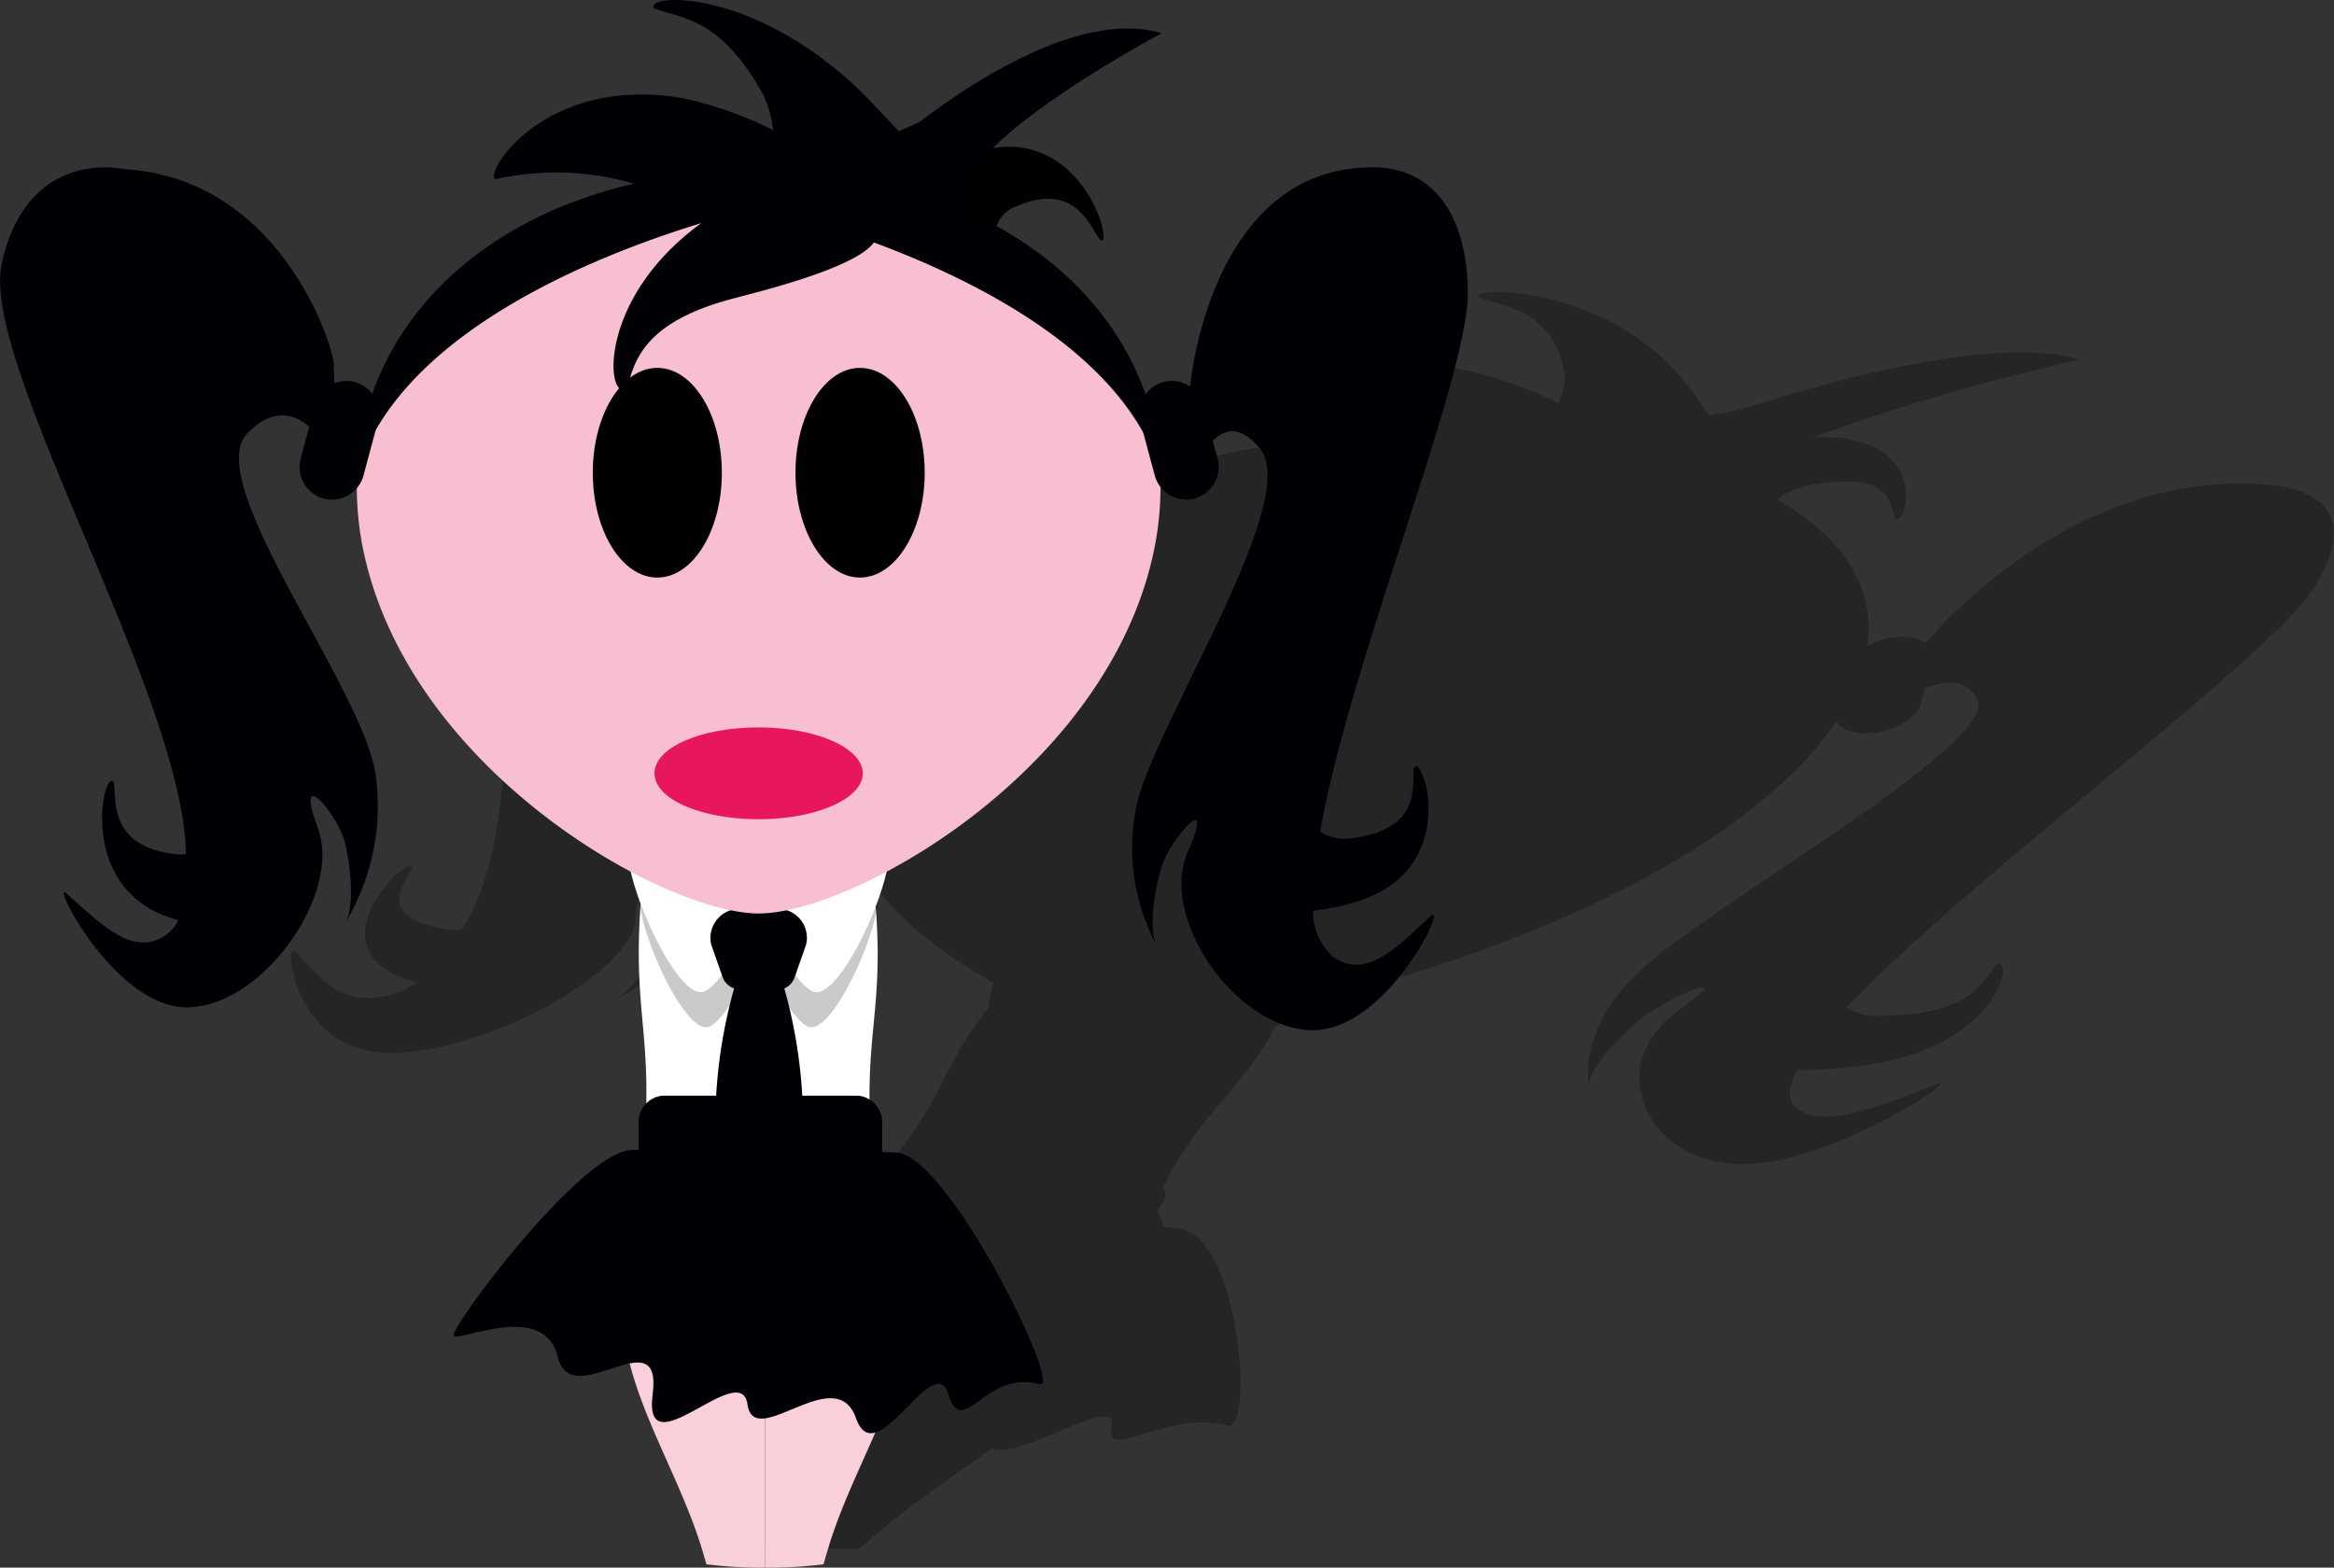 <svg xmlns="http://www.w3.org/2000/svg" viewBox="0 0 125.52 84.33"><rect x="0" y="0" width="125.52" height="84.33" fill="#333333" stroke="none"/><defs><style>.cls-1,.cls-6{fill:#010101;}.cls-1{opacity:0.28;}.cls-2{fill:#fff;}.cls-3{opacity:0.21;}.cls-4{fill:#000104;}.cls-5{fill:#f9cfda;}.cls-7{fill:#f7bfcf;}.cls-8{fill:#e8175c;}</style></defs><title>mangagirl</title><g id="Layer_2" data-name="Layer 2"><g id="mangagirl"><path class="cls-1" d="M104.09,58.34c-3,1.17-6.12,2.48-7.53,1.22-.47-.41-.38-1.11.1-2a23.83,23.83,0,0,0,2.66-.14c8.39-.74,9.08-6.32,8-5.49-.7.86-1.32,2.7-6.23,2.71a2.88,2.88,0,0,1-1.79-.44c6.74-7.09,22.5-18.62,25-22.38,2.21-3.29,1.39-5.5-2.57-5.77-10.53-.74-17.93,8.26-18.16,8.55a2.31,2.31,0,0,0-1.6-.32,3.91,3.91,0,0,0-1.54.47c.43-3.11-1.28-5.85-4.86-7.88a4.06,4.06,0,0,1,1.83-.78c4.41-.76,4.22,1,4.49,1.79.61.66,2.19-4.61-4.39-4.36a120,120,0,0,1,14.31-4.17c-4.37-1.36-13.37,1.12-18.27,2.7-.48.09-1,.2-1.64.3a25.33,25.33,0,0,0-1.62-2.21C86.07,15.37,79.07,15.37,79.54,16c1.42.53,4,.64,4.62,4.18a3.33,3.33,0,0,1-.35,1.51,21.73,21.73,0,0,0-4.92-1.76c-8.77-1.7-15.63,2.63-14.51,2.63a24.66,24.66,0,0,1,8.82.83c-9.4.7-17.81,3.6-23.06,7.81a1.13,1.13,0,0,0-.79-.59,3.18,3.18,0,0,0-1.38,0,4.91,4.91,0,0,0,.36-.67c.54-.36,2.31-8.24-7.8-9.43A12.1,12.1,0,0,0,29.67,24c-4.19,4.17-.47,19.31-4.84,26a3.41,3.41,0,0,1-.78,0c-3.91-.63-2.32-2.42-1.9-3.29,0-.93-5.67,4.34,0,6.07l.25.08a5.24,5.24,0,0,1-1,.52c-2.92,1-4.07-.66-5.47-2.15-.74-.87-.2,5.16,4.71,5.4s13.22-4.15,13.52-7.09c.1-2.94,1.72-.45,1.32.82a6.45,6.45,0,0,1-2.27,3.36c-1.07.59,4.89-2.45,6.3-6.27,1.6-3.85-3-13.31,1.41-15.12,2.41-1,3.63-.66,4.22,0l-1.51,1.37c-.8.72-.64,1.53.36,1.81a3.8,3.8,0,0,0,2.47-.31A11.89,11.89,0,0,0,45,38.29C43.05,44.7,48.1,50,53.42,52.84a7.69,7.69,0,0,0-.26,1.35c-2.81,3.61-2.11,4.55-5.55,8.64a2.52,2.52,0,0,0-1,.82l-.19.28c-.74.43-1.67.78-1.44,1-4.64,1-15.75,6.71-15.61,7s6.86-1.11,6.1,1.41c-.42,1.37,2,.86,3.82.67-.66,2.67,0,5.36-.59,8.16,0,.2-.08.4-.13.62.9.16,2.21.3,3.71.41h0c1.5.1,2.89.14,3.92.12l.67-.58c1.94-1.69,4.29-3.26,6.48-4.83,1.19.75,6.84-3,6.43-1.22-.48,2.09,3.08-.91,6.24,0,1.43.4.67-10.26-2.65-10.61L62.53,66c.07-.22-.17-.54-.29-.88l.23-.34a.83.83,0,0,0,.09-.94c2.08-4.14,4-4.91,6-8.56.6-.47,1.13-.93,1.55-1.33,8.47-1.94,19.62-6.05,26-12.08a17.72,17.72,0,0,0,2.66-3.09c.22.47.94.74,1.9.65,1.26-.12,2.44-.84,2.64-1.6l.19-.79c1.11-.46,2.23-.54,2.83.55,1.27,2.3-13.79,10.79-17.85,14.37s-2.9,7-3,6.4S86.63,56.21,88,55s6-3.26,2.21-.59-2,7.76,2.92,8.19S105.88,57.64,104.09,58.34Z"/><path class="cls-2" d="M47,63.1c.13,1.15,1.8,2.3.6,2.51a39,39,0,0,1-13.63,0c-1.19-.21.4-1.36.53-2.51.86-7.9-.74-8.3.11-16.21.13-1.15.87-1.92,1.65-1.78a26,26,0,0,0,9,0c.79-.14,1.52.63,1.65,1.78C47.84,54.8,46.17,55.2,47,63.1Z"/><g class="cls-3"><path class="cls-4" d="M34.47,47.92c-.5,1.33,2.07,7.27,3.47,7.34.69.12,2.31-2.54,2.86-4.22,0-.07,0-.14-.07-.2C39.34,50.8,36.82,49.76,34.47,47.92Z"/><path class="cls-4" d="M47.13,47.92c-2.35,1.84-4.87,2.88-6.26,2.92,0,.06,0,.13-.07.2.56,1.68,2.17,4.34,2.87,4.22C45.06,55.19,47.63,49.25,47.13,47.92Z"/></g><path class="cls-5" d="M38.65,68.77c-3,.35-5.15,2-5.13,2.69.41,4,3,7.8,4.25,11.93.07.25.15.5.22.76a24.24,24.24,0,0,0,3.15.18h0V68.63A22.8,22.8,0,0,0,38.65,68.77Z"/><path class="cls-5" d="M48.76,71.46c0-.72-2.08-2.34-5.14-2.69a22.62,22.62,0,0,0-2.48-.14v15.7a24.36,24.36,0,0,0,3.15-.18c.07-.26.14-.51.22-.76C45.72,79.26,48.34,75.48,48.76,71.46Z"/><path class="cls-2" d="M33.84,45.3c-.55,1.46,2.28,8,3.81,8.07.77.14,2.54-2.78,3.15-4.63l-.07-.23C39.2,48.47,36.42,47.32,33.84,45.3Z"/><path class="cls-2" d="M40.8,48.74c.61,1.85,2.38,4.77,3.15,4.63,1.54-.07,4.36-6.61,3.81-8.07-2.58,2-5.36,3.17-6.88,3.21A2,2,0,0,0,40.8,48.74Z"/><path class="cls-4" d="M42.75,52.53l.6-1.71A1.56,1.56,0,0,0,42.41,49a4.58,4.58,0,0,0-3.22,0,1.57,1.57,0,0,0-.94,1.82l.6,1.71a1,1,0,0,0,.63.64,27.16,27.16,0,0,0-1,8.15v6.92l1.21,1.7.82,1.15.32.45.33-.45.81-1.15,1.21-1.7V61.32a27.16,27.16,0,0,0-1-8.15A1,1,0,0,0,42.75,52.53Z"/><path class="cls-4" d="M34,61.86c-2.7,0-9.88,9.65-9.6,10S29.27,69.94,30,73s5.65-2.19,5.1,2,4.74-2,5.1.55,4.74-2.37,5.83.73S50.22,72.49,51,75s1.95-1.35,4.92-.54C57.22,74.87,51,62.1,48.19,62,43.75,61.75,36.75,61.86,34,61.86Z"/><path class="cls-4" d="M47.44,62.27a1.43,1.43,0,0,1-1.28,1.55H35.62a1.43,1.43,0,0,1-1.28-1.55V60.49a1.44,1.44,0,0,1,1.28-1.55H46.16a1.44,1.44,0,0,1,1.28,1.55Z"/><path class="cls-4" d="M20.19,41.6c-.77-4.77-9.42-15.75-6.87-18.31s4.38.79,4.63,1.76,0-5.27,0-5.25c.23-.48-2.53-10.11-11.14-10.69C3.64,8.56.9,10.18.08,14.28-1,19.64,9.89,37.53,10,45.94a1.89,1.89,0,0,1-.63,0c-3.43-.44-3.12-2.72-3.24-3.81-.49-1.11-2.19,5.7,3.22,7.3l.24.07a2.14,2.14,0,0,1-.54.7c-1.8,1.41-3.56-.44-5.45-2.11-1-1,2.56,6.22,6.56,6.1s8.25-6.1,6.93-9.66,1.13-.68,1.48.87.46,3.46,0,4.24A12.17,12.17,0,0,0,20.19,41.6Z"/><path class="cls-4" d="M76.91,49.3c-1.75,1.65-3.51,3.5-5.3,2.1a3.36,3.36,0,0,1-1-2.41,11.16,11.16,0,0,0,2-.39c6.22-1.6,3.83-8.36,3.42-7.27-.09,1.09.38,3.35-3.48,3.78A2.34,2.34,0,0,1,71,44.73c1.58-9.09,7.94-24.27,7.94-29C78.9,11.58,77.1,9,73.82,9,65,9,64,20.82,64,20.82s-.22,6.4,0,5.41,1.55-4.75,3.76-2.1S62.56,38.26,61.23,42.9a11,11,0,0,0,1,8c-.45-.78-.22-2.66.22-4.2s3-4.41,1.43-.88,2.54,9.49,6.63,9.6S78,48.31,76.91,49.3Z"/><path class="cls-6" d="M59.13,12.87c-.62-.9-1.41-3.07-4.49-1.77a1.79,1.79,0,0,0-1.12,1.34c-1.64-.7-3.45-1.3-5.19-1.94a10,10,0,0,1,4.6-2.44C58.35,6.75,60,13.63,59.13,12.87Z"/><path class="cls-7" d="M40.8,11.11C36.2,12.26,22,16.51,19.21,25.38a16.73,16.73,0,0,0,.45,4.76c2.77,11.6,16.19,19,21.14,19s18.36-7.38,21.14-19a16.73,16.73,0,0,0,.45-4.76C59.61,16.51,45.4,12.26,40.8,11.11Z"/><path class="cls-4" d="M52.32,11.52c-.13-.16-.28-.31-.42-.48a2.23,2.23,0,0,0,0-.44c-.35-3,10.57-8.81,10.57-8.81-4.17-1.27-10,2.46-13,4.76-.33.16-.71.32-1.13.51-.95-1-1.82-1.95-2.45-2.53C40-.84,34.5-.26,35.2.46,36.61,1,38.73.9,41.05,5.1A6.17,6.17,0,0,1,41.58,7a20.61,20.61,0,0,0-4.81-1.71C29,3.94,25.82,9.72,26.7,9.63a14.92,14.92,0,0,1,7.4.25c-8.75,2-14.52,8-14.89,15.5C21.51,18,31.69,13.84,37.72,12c-5.69,4.13-5.11,9.7-4,8.91.38-1.35.76-3.58,5.79-4.87,1-.28,6.47-1.57,7.49-3,5.94,2.2,13.5,6.15,15.44,12.36C62.09,19.35,58.32,14.31,52.32,11.52Z"/><path class="cls-8" d="M46.4,41.6c0,1.37-2.51,2.47-5.6,2.47S35.2,43,35.2,41.6s2.51-2.47,5.6-2.47S46.4,40.24,46.4,41.6Z"/><path class="cls-4" d="M19.55,25.57a1.76,1.76,0,0,1-2.15,1.25h0a1.76,1.76,0,0,1-1.23-2.15l.77-2.87a1.75,1.75,0,0,1,2.14-1.25h0a1.76,1.76,0,0,1,1.24,2.15Z"/><path class="cls-4" d="M65.48,24.67a1.76,1.76,0,0,1-1.24,2.15h0a1.76,1.76,0,0,1-2.14-1.25l-.77-2.87a1.76,1.76,0,0,1,1.24-2.15h0a1.75,1.75,0,0,1,2.14,1.25Z"/><path class="cls-6" d="M38.82,25.43c0,3.11-1.55,5.64-3.47,5.64s-3.47-2.53-3.47-5.64,1.55-5.64,3.47-5.64S38.82,22.32,38.82,25.43Z"/><path class="cls-6" d="M42.78,25.43c0,3.11,1.56,5.64,3.47,5.64s3.48-2.53,3.48-5.64-1.56-5.64-3.48-5.64S42.78,22.32,42.78,25.43Z"/></g></g></svg>